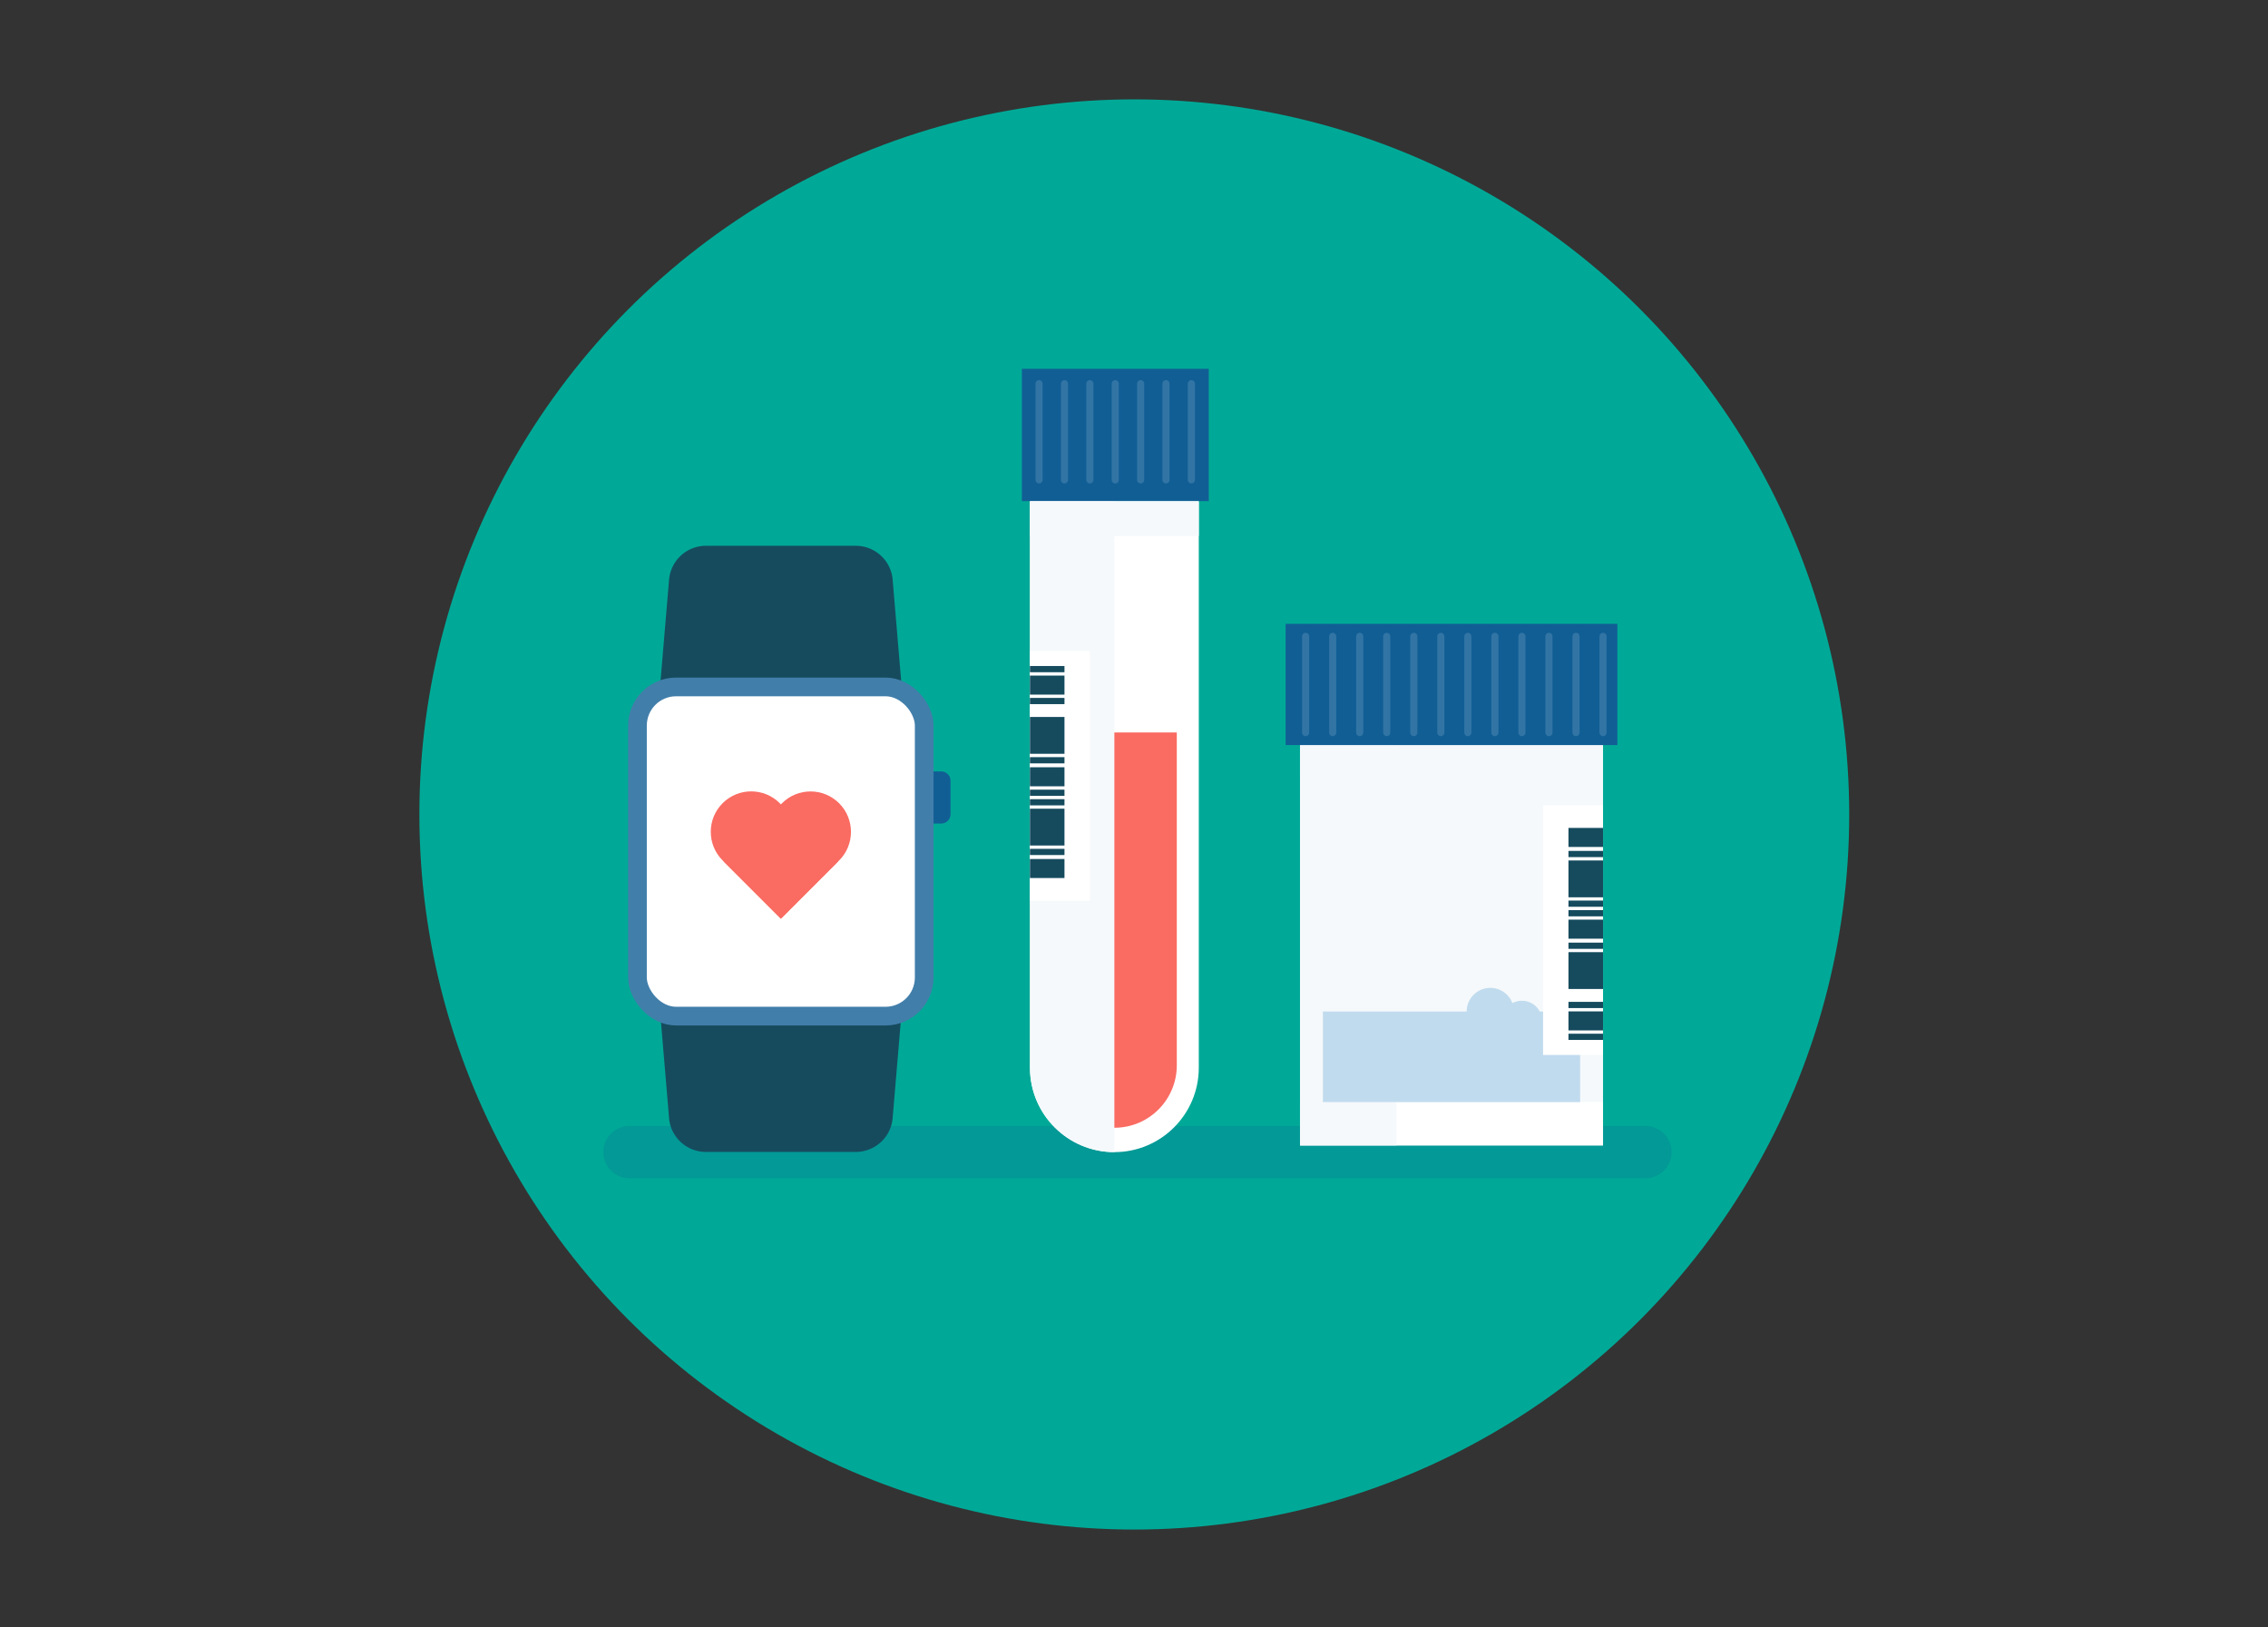 <svg xmlns="http://www.w3.org/2000/svg" viewBox="0 0 460 330"><rect x="0" y="0" width="460" height="330" fill="#333333" stroke="none"/><defs><clipPath id="a"><path d="M375-255c0 80.08-64.92 145-145 145S85-174.92 85-255s64.92-182.75 145-182.75S375-335.08 375-255z" fill="none" stroke-width="0"/></clipPath></defs><g><g clip-path="url(#a)"><path d="M273.99-135.04l22.7 253.79c1.1 12.28-7.96 23.12-20.24 24.22-11.99 1.07-22.61-7.58-24.13-19.41l-32.17-252.77c-1.89-14.84 8.61-28.39 23.44-30.28 15.18-1.97 29.06 9.2 30.39 24.45z" fill="#f5ddbf"/><path fill="#115e95" d="M291.19 55.55L298.79 141.77 257.11 146.72 244.29 61.13 291.19 55.55 291.19 55.55z"/><path d="M222.07-128.09l-9.8 259.23c-.47 12.32-10.83 21.93-23.15 21.46-12.03-.45-21.47-10.39-21.48-22.33l.29-259.42c.02-14.96 12.15-27.07 27.11-27.05 15.3-.02 27.64 12.82 27.03 28.1z" fill="#f5ddbf"/><path fill="#115e95" d="M215.31 58.67L211.42 147.57 168.73 146.99 167.26 58.01 215.31 58.67 215.31 58.67z"/><path fill="none" stroke="#3891a1" stroke-miterlimit="10" stroke-width="6.09" d="M167.84 74.31L214.55 74.99"/><path fill="none" stroke="#3891a1" stroke-miterlimit="10" stroke-width="6.09" d="M246.64 76.47L291.9 70.32"/><path fill="#005f6e" d="M211.92 158.76L159.63 158.76 169.75 116.27 212.19 116.27 211.92 158.76z"/><path d="M169.11 126.31l34.22.34c14.63.92 27.73 10.87 29.26 24.25.33 2.92 2.92 5.12 3.84 7.86s-74.34 0-74.34 0l7.02-32.45z" fill="#005f6e"/><path fill="none" stroke="#c4dae4" stroke-miterlimit="10" stroke-width="5.42" d="M195.74 156.04L185.77 138.53"/><path fill="none" stroke="#c4dae4" stroke-miterlimit="10" stroke-width="5.42" d="M184.53 156.04L174.56 138.53"/><path fill="none" stroke="#c4dae4" stroke-miterlimit="10" stroke-width="5.42" d="M236.18 156.04L156.3 156.04"/><path fill="#005f6e" d="M253.49 158.76L310.83 158.76 296.03 116.27 253.59 116.27 253.49 158.76z"/><path d="M261.52 124.06l41.24 2.58c14.63.92 25.44 11.89 33.32 24.25 1.58 2.48 2.92 5.12 3.84 7.86s-78.4 0-78.4 0v-34.7z" fill="#005f6e"/><path fill="none" stroke="#c4dae4" stroke-miterlimit="10" stroke-width="5.42" d="M299.06 156.04L289.09 138.53"/><path fill="none" stroke="#c4dae4" stroke-miterlimit="10" stroke-width="5.42" d="M285.39 156.04L275.43 138.53"/><path fill="none" stroke="#c4dae4" stroke-miterlimit="10" stroke-width="5.42" d="M340.84 156.04L253.52 156.04"/></g><circle cx="230.06" cy="165.15" r="145" fill="#00a997"/><path fill="none" opacity=".2" stroke="#115e95" stroke-linecap="round" stroke-miterlimit="10" stroke-width="10.62" d="M127.67 233.62L333.74 233.62"/><path d="M208.89 101.67h34.25V216.5c0 9.45-7.67 17.12-17.12 17.12-9.45 0-17.12-7.67-17.12-17.12V101.67z" fill="#fff"/><path d="M213.35 148.53h25.33v67.49c0 6.99-5.67 12.66-12.66 12.66s-12.66-5.67-12.66-12.66v-67.49z" fill="#fa6b62"/><path d="M226.02 233.62c-9.46 0-17.12-7.67-17.12-17.12V101.67h17.12v131.95z" fill="#f5f9fb"/><path fill="#115e95" d="M207.26 74.79H245.16V101.61H207.26z"/><path fill="none" stroke="#3275a4" stroke-linecap="round" stroke-miterlimit="10" stroke-width="1.44" d="M210.75 77.8L210.75 97.31"/><path fill="none" stroke="#3275a4" stroke-linecap="round" stroke-miterlimit="10" stroke-width="1.44" d="M241.64 77.8L241.64 97.31"/><path fill="none" stroke="#3275a4" stroke-linecap="round" stroke-miterlimit="10" stroke-width="1.44" d="M215.9 77.8L215.9 97.31"/><path fill="none" stroke="#3275a4" stroke-linecap="round" stroke-miterlimit="10" stroke-width="1.44" d="M221.05 77.8L221.05 97.31"/><path fill="none" stroke="#3275a4" stroke-linecap="round" stroke-miterlimit="10" stroke-width="1.44" d="M226.2 77.8L226.2 97.31"/><path fill="none" stroke="#3275a4" stroke-linecap="round" stroke-miterlimit="10" stroke-width="1.44" d="M231.35 77.8L231.35 97.31"/><path fill="none" stroke="#3275a4" stroke-linecap="round" stroke-miterlimit="10" stroke-width="1.44" d="M236.49 77.8L236.49 97.31"/><path fill="#f5f9fb" d="M208.89 101.61H243.14V108.67H208.89z"/><path fill="#fff" d="M208.89 132.01H221.05V182.64H208.89z"/><path fill="#164b5e" d="M208.89 174.18H215.9V178.04H208.89z"/><path fill="#164b5e" d="M208.89 163.98H215.9V171.45H208.89z"/><path fill="#164b5e" d="M208.89 172.12H215.9V173.38H208.89z"/><path fill="#164b5e" d="M208.89 162.05H215.9V163.31H208.89z"/><path fill="#164b5e" d="M208.89 160.12H215.9V161.38H208.89z"/><path fill="#164b5e" d="M208.89 155.58H215.9V159.44H208.89z"/><path fill="#164b5e" d="M208.89 136.99H215.9V140.85H208.89z"/><path fill="#164b5e" d="M208.89 145.38H215.9V152.85H208.89z"/><path fill="#164b5e" d="M208.89 153.53H215.9V154.79H208.89z"/><path fill="#164b5e" d="M208.89 135.05H215.9V136.31H208.89z"/><path fill="#164b5e" d="M208.89 141.52H215.9V142.78H208.89z"/><path fill="#f5f9fb" d="M263.67 151.09H325.13V232.26H263.67z"/><path fill="#f5f9fb" d="M263.67 151.09H325.13V157.32H263.67z"/><path fill="#fff" d="M263.67 223.47H325.13V232.26H263.67z"/><path fill="#f5f9fb" d="M263.67 151.09H283.25V232.26H263.67z"/><path fill="#c1dbee" d="M268.31 205.11H320.49V223.47H268.31z"/><path fill="#115e95" d="M260.75 126.5H328.04V151.08H260.75z"/><path fill="none" stroke="#3275a4" stroke-linecap="round" stroke-miterlimit="10" stroke-width="1.44" d="M264.81 129.04L264.81 148.55"/><path fill="none" stroke="#3275a4" stroke-linecap="round" stroke-miterlimit="10" stroke-width="1.44" d="M297.71 129.04L297.71 148.55"/><path fill="none" stroke="#3275a4" stroke-linecap="round" stroke-miterlimit="10" stroke-width="1.44" d="M270.3 129.04L270.3 148.55"/><path fill="none" stroke="#3275a4" stroke-linecap="round" stroke-miterlimit="10" stroke-width="1.44" d="M275.78 129.04L275.78 148.55"/><path fill="none" stroke="#3275a4" stroke-linecap="round" stroke-miterlimit="10" stroke-width="1.44" d="M281.26 129.04L281.26 148.55"/><path fill="none" stroke="#3275a4" stroke-linecap="round" stroke-miterlimit="10" stroke-width="1.44" d="M286.75 129.04L286.75 148.55"/><path fill="none" stroke="#3275a4" stroke-linecap="round" stroke-miterlimit="10" stroke-width="1.44" d="M292.23 129.04L292.23 148.55"/><path fill="none" stroke="#3275a4" stroke-linecap="round" stroke-miterlimit="10" stroke-width="1.44" d="M303.2 129.04L303.2 148.55"/><path fill="none" stroke="#3275a4" stroke-linecap="round" stroke-miterlimit="10" stroke-width="1.44" d="M308.68 129.04L308.68 148.55"/><path fill="none" stroke="#3275a4" stroke-linecap="round" stroke-miterlimit="10" stroke-width="1.44" d="M314.16 129.04L314.16 148.55"/><path fill="none" stroke="#3275a4" stroke-linecap="round" stroke-miterlimit="10" stroke-width="1.44" d="M319.65 129.04L319.65 148.55"/><path fill="none" stroke="#3275a4" stroke-linecap="round" stroke-miterlimit="10" stroke-width="1.44" d="M325.13 129.04L325.13 148.55"/><circle cx="302.27" cy="205.11" r="4.8" fill="#c1dbee"/><circle cx="308.68" cy="207.01" r="4.09" fill="#c1dbee"/><path transform="rotate(180 319.055 188.605)" fill="#fff" d="M312.98 163.29H325.14V213.92H312.98z"/><path transform="rotate(180 321.625 169.815)" fill="#164b5e" d="M318.12 167.89H325.13V171.75H318.12z"/><path transform="rotate(180 321.625 178.21)" fill="#164b5e" d="M318.12 174.47H325.13V181.94H318.12z"/><path transform="rotate(180 321.625 173.17)" fill="#164b5e" d="M318.12 172.54H325.13V173.8H318.12z"/><path transform="rotate(180 321.625 183.245)" fill="#164b5e" d="M318.12 182.62H325.13V183.88H318.12z"/><path transform="rotate(180 321.625 185.18)" fill="#164b5e" d="M318.12 184.55H325.13V185.81H318.12z"/><path transform="rotate(180 321.625 188.41)" fill="#164b5e" d="M318.12 186.48H325.13V190.34H318.12z"/><path transform="rotate(180 321.625 207.005)" fill="#164b5e" d="M318.12 205.07H325.13V208.93H318.12z"/><path transform="rotate(180 321.625 196.805)" fill="#164b5e" d="M318.12 193.07H325.13V200.54H318.12z"/><path transform="rotate(180 321.625 191.765)" fill="#164b5e" d="M318.12 191.13H325.13V192.39H318.12z"/><path transform="rotate(180 321.625 210.24)" fill="#164b5e" d="M318.12 209.61H325.13V210.87H318.12z"/><path transform="rotate(180 321.625 203.775)" fill="#164b5e" d="M318.12 203.14H325.13V204.4H318.12z"/><path d="M185.82 156.42h5.08c1.04 0 1.89.85 1.89 1.89v6.8c0 1.04-.85 1.89-1.89 1.89h-5.08v-10.58z" fill="#115e95"/><path d="M183 140.67h-49.25l1.95-23.12a7.51 7.51 0 0 1 7.48-6.88h30.39c3.9 0 7.16 2.99 7.48 6.88l1.95 23.12zm-49.25 62.91H183l-1.95 23.12a7.51 7.51 0 0 1-7.48 6.88h-30.39c-3.9 0-7.16-2.99-7.48-6.88l-1.95-23.12z" fill="#164b5e"/><rect x="129.29" y="139.29" width="58.16" height="66.75" rx="7.84" ry="7.84" fill="#fff" stroke="#417eaa" stroke-miterlimit="10" stroke-width="3.79"/><path d="M158.149 162.879l11.816 11.815-11.59 11.59-11.816-11.816c-3.196-3.196-3.203-8.393 0-11.596 3.197-3.196 8.394-3.204 11.597 0z" fill="#fa6b62"/><path d="M170.187 174.473l-11.815 11.816-11.59-11.59 11.816-11.816c3.196-3.196 8.393-3.203 11.596 0 3.197 3.196 3.204 8.394 0 11.597z" fill="#fa6b62"/></g></svg>